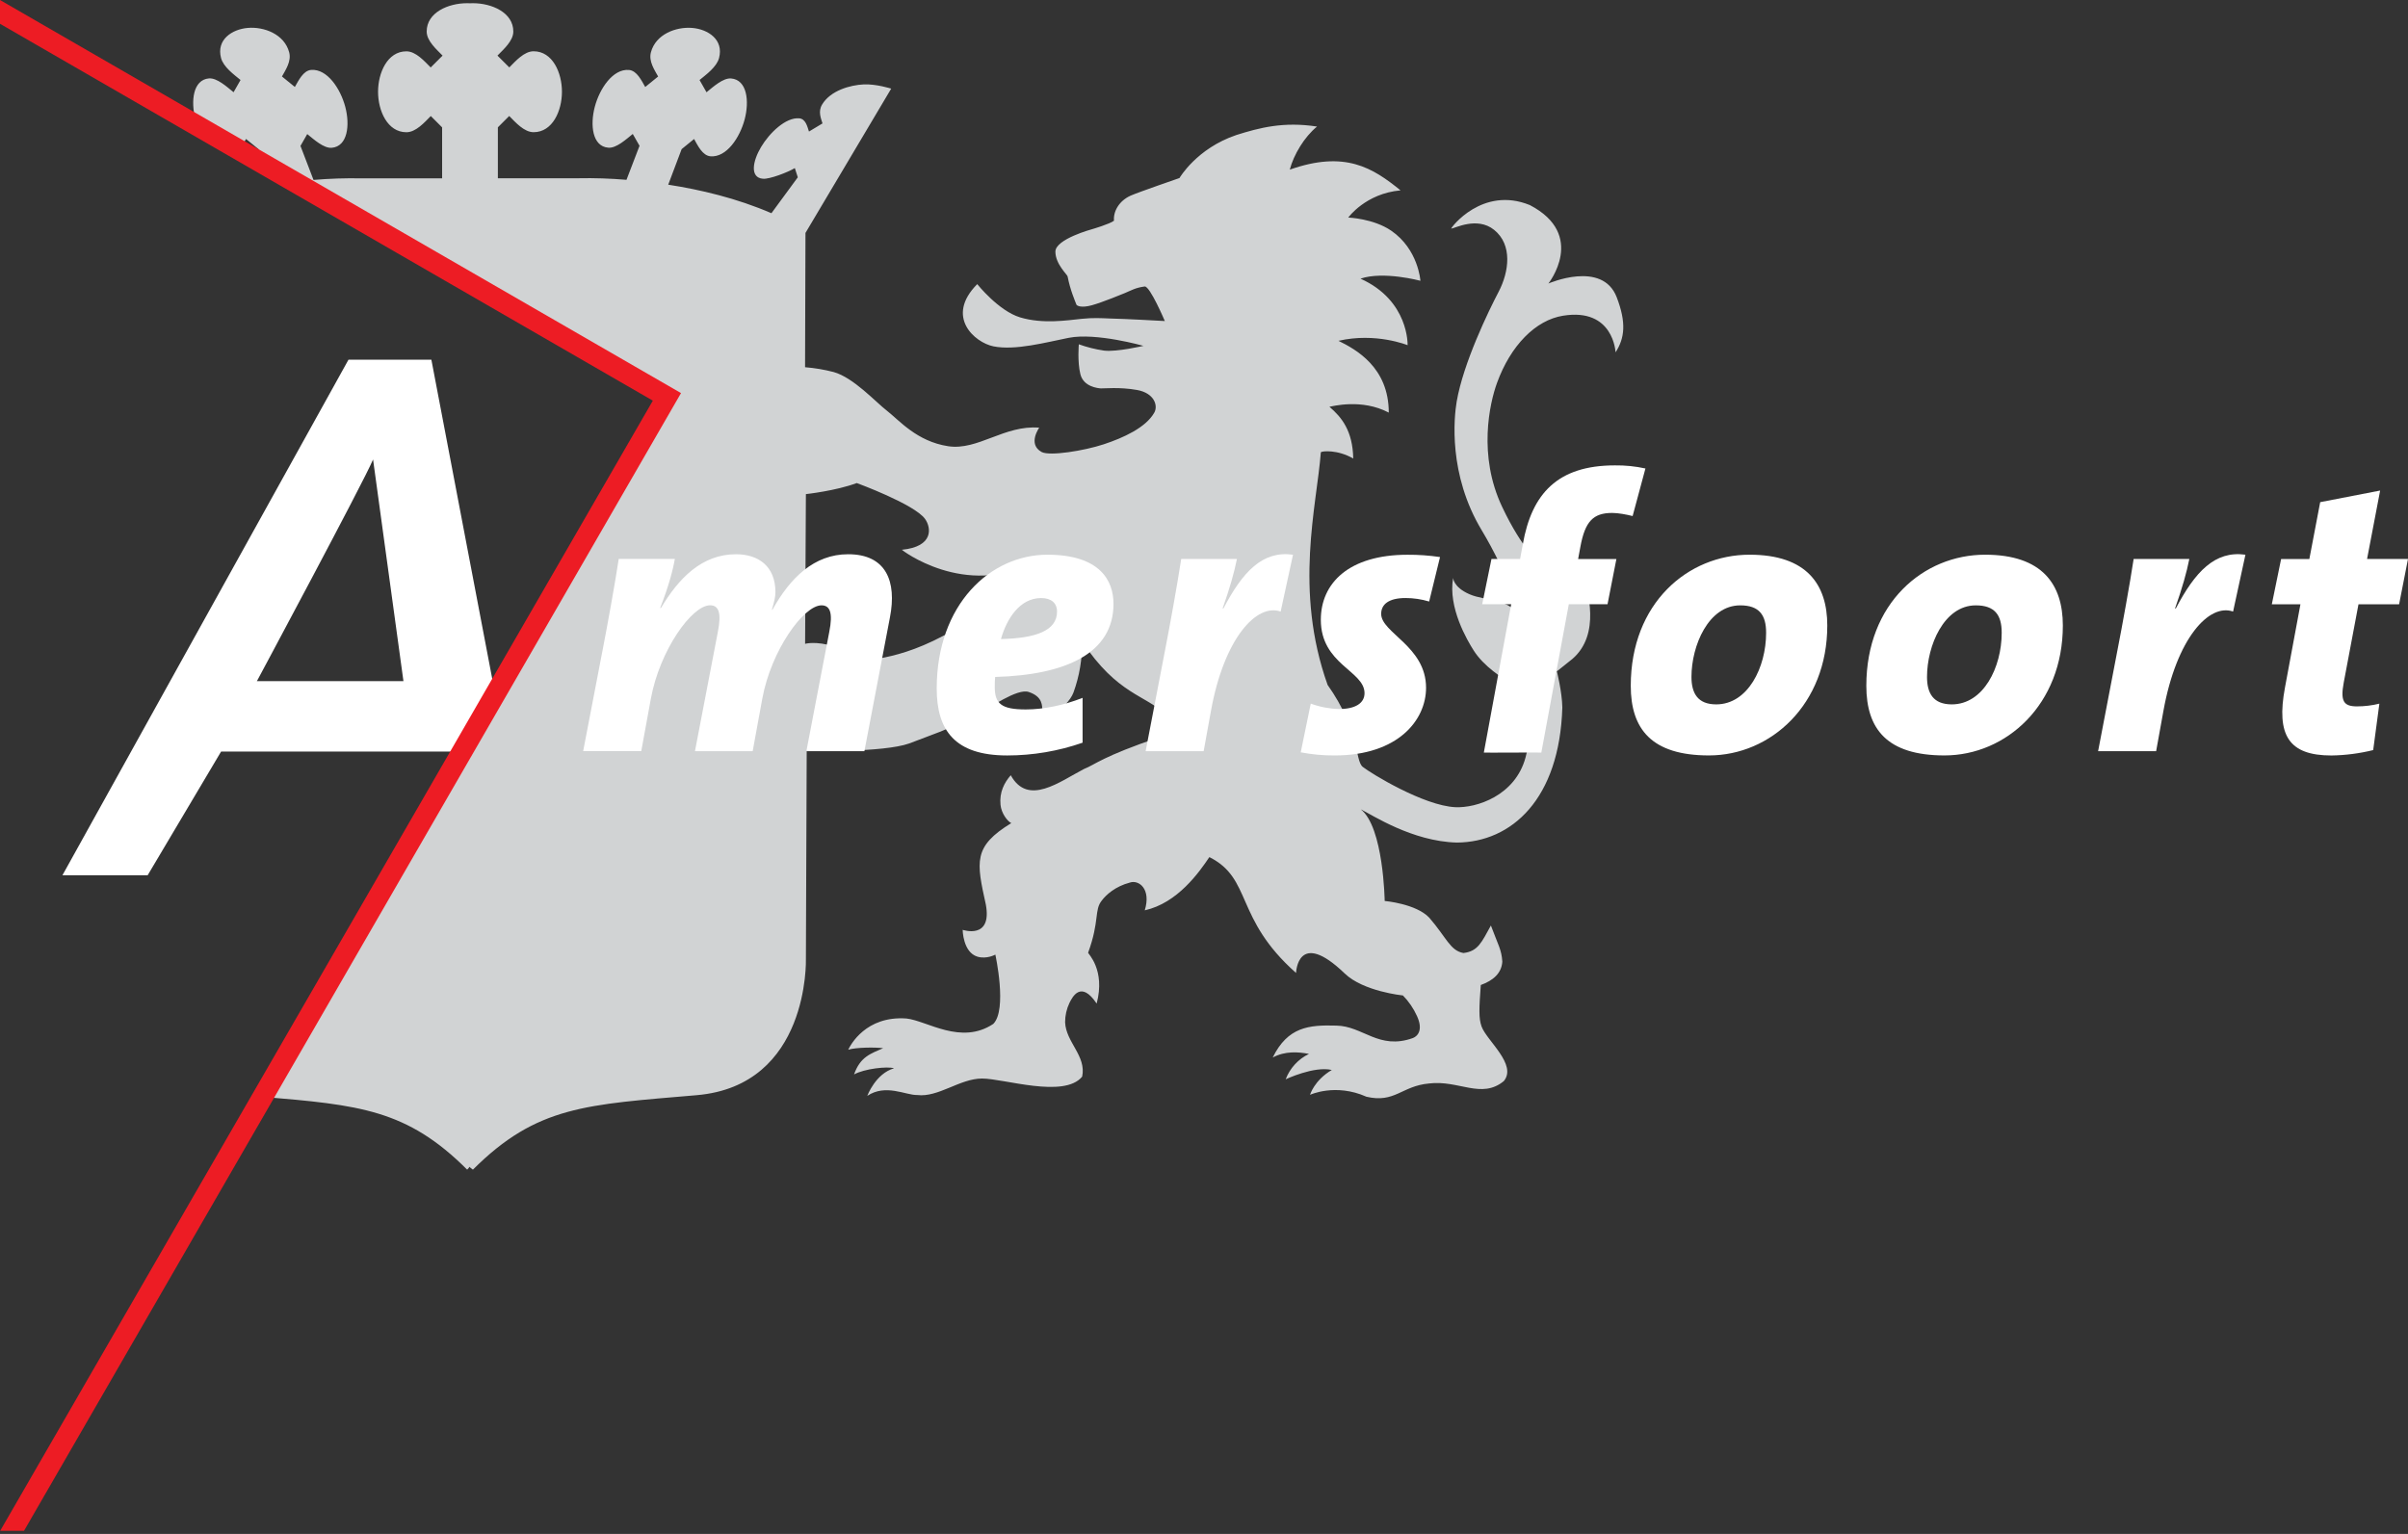 <svg width="226" height="144" viewBox="0 0 226 144" fill="none" xmlns="http://www.w3.org/2000/svg">
<rect x="0" y="0" width="226" height="144" fill="#333333" stroke="none"/>
<g clip-path="url(#clip0_4665_72638)">
<path fill-rule="evenodd" clip-rule="evenodd" d="M75.636 46.386L75.562 60.441C75.562 60.441 76.53 60.142 78.345 60.697C79.348 61.003 80.475 62.279 80.475 62.279C82.079 61.627 85.369 62.137 91.898 57.63C95.871 54.888 97.087 52.751 97.087 52.751C90.559 56.199 84.604 51.614 84.645 51.611C87.657 51.319 87.403 49.524 86.817 48.713C85.808 47.322 80.41 45.347 80.41 45.347C78.433 46.084 75.636 46.386 75.636 46.386ZM44.07 109.534C44.007 109.634 43.931 109.724 43.844 109.802C38.188 104.152 33.739 103.733 24.613 102.966L62.508 37.33L24.86 15.594L24.255 13.995L23.089 13.046C22.898 13.385 22.677 13.828 22.387 14.167L18.596 11.978C18.495 11.725 18.409 11.466 18.34 11.203C17.888 9.489 18.114 7.49 19.612 7.361C20.362 7.301 21.279 8.136 21.922 8.658L22.575 7.51C21.947 6.992 20.969 6.29 20.745 5.445C20.293 3.73 21.762 2.746 23.265 2.62C24.768 2.493 26.687 3.197 27.141 4.911C27.367 5.753 26.793 6.581 26.463 7.18L27.673 8.163C28.018 7.57 28.456 6.625 29.201 6.564C30.702 6.441 31.953 8.317 32.406 10.032C32.859 11.748 32.632 13.744 31.135 13.874C30.387 13.937 29.475 13.101 28.835 12.586L28.201 13.698L29.425 16.891C30.928 16.763 32.437 16.714 33.945 16.744H41.495V11.958L40.432 10.893C39.847 11.481 39.037 12.414 38.142 12.414C36.361 12.414 35.482 10.396 35.482 8.616C35.482 6.837 36.357 4.819 38.141 4.819C39.032 4.819 39.836 5.75 40.422 6.333L41.536 5.22C40.971 4.638 40.046 3.841 40.046 2.96C40.046 1.177 42.06 0.301 43.844 0.301L44.111 0.308L44.379 0.301C46.162 0.301 48.177 1.177 48.177 2.96C48.177 3.839 47.257 4.635 46.688 5.22L47.799 6.328C48.383 5.745 49.19 4.814 50.081 4.814C51.864 4.814 52.741 6.829 52.741 8.612C52.741 10.395 51.864 12.41 50.081 12.41C49.186 12.41 48.376 11.476 47.791 10.889L46.727 11.953V16.734H54.278C55.786 16.704 57.295 16.753 58.798 16.881L60.022 13.688L59.388 12.576C58.748 13.091 57.835 13.932 57.088 13.864C55.596 13.744 55.37 11.752 55.822 10.032C56.274 8.312 57.529 6.441 59.031 6.567C59.774 6.628 60.213 7.572 60.557 8.166L61.768 7.182C61.439 6.584 60.864 5.755 61.09 4.913C61.542 3.199 63.463 2.498 64.965 2.622C66.466 2.746 67.94 3.73 67.486 5.447C67.26 6.292 66.284 6.994 65.656 7.512L66.309 8.661C66.95 8.141 67.866 7.305 68.617 7.366C70.118 7.49 70.343 9.489 69.889 11.207C69.435 12.926 68.184 14.798 66.682 14.672C65.928 14.61 65.484 13.655 65.142 13.049L63.975 13.999L62.715 17.338C65.715 17.801 69.156 18.609 72.402 20.016L74.877 16.644L74.598 15.78C73.929 16.18 72.237 16.829 71.612 16.781C70.356 16.683 70.636 15.13 71.43 13.799C72.225 12.467 73.74 11.008 74.997 11.106C75.619 11.153 75.772 11.887 75.925 12.349L77.195 11.585C77.054 11.119 76.762 10.475 77.153 9.821C77.944 8.489 79.801 7.985 81.06 7.924C82.225 7.868 83.643 8.32 83.643 8.32L75.597 21.866L75.558 34.474C76.464 34.546 77.362 34.697 78.241 34.926C80.117 35.451 82.18 37.742 83.258 38.571C84.365 39.427 86.038 41.442 88.994 41.89C91.781 42.313 94.27 39.877 97.536 40.149C97.536 40.149 96.417 41.7 97.762 42.432C98.51 42.839 101.745 42.319 103.583 41.712C105.422 41.105 107.545 40.145 108.337 38.731C108.699 38.087 108.349 36.905 106.72 36.611C105.092 36.317 103.59 36.478 103.32 36.462C103.05 36.446 101.693 36.314 101.399 35.132C101.105 33.95 101.252 32.321 101.252 32.321C102.02 32.597 102.813 32.795 103.621 32.913C104.802 33.059 107.317 32.468 107.317 32.468C107.317 32.468 102.867 31.204 100.296 31.715C98.189 32.134 95.278 32.927 93.234 32.513C91.493 32.159 88.672 29.744 91.717 26.672C91.717 26.672 93.715 29.185 95.743 29.795C97.882 30.437 100.15 30.07 101.525 29.93C102.616 29.817 103.309 29.866 104.198 29.901C105.087 29.936 106.028 29.955 106.977 30.014C107.758 30.063 108.541 30.101 109.323 30.138C109.323 30.138 107.923 26.834 107.432 26.895C106.56 27.008 106.164 27.268 105.56 27.517C105.447 27.564 103.483 28.378 102.477 28.656C101.471 28.934 101.066 28.702 101.022 28.589C100.876 28.201 100.44 27.215 100.199 25.953C100.199 25.804 99.053 24.805 99.053 23.622C99.053 22.439 102.519 21.509 102.519 21.509C102.519 21.509 104.186 21.02 104.553 20.718C104.473 19.873 105.005 18.869 106.11 18.367C106.886 18.028 110.7 16.713 110.7 16.713C110.7 16.713 112.301 13.935 116.046 12.672C118.204 11.994 120.461 11.396 123.609 11.881C122.426 12.843 121.419 14.52 121.05 15.926C126.248 14.095 128.847 15.763 131.446 17.871C128.161 18.165 126.54 20.423 126.54 20.423C126.54 20.423 128.9 20.512 130.562 21.649C133.125 23.402 133.311 26.359 133.311 26.359C133.311 26.359 129.843 25.423 127.687 26.16C132.262 28.217 132.108 32.405 132.108 32.405C132.108 32.405 129.128 31.186 125.621 31.995C127.253 32.797 130.342 34.481 130.342 38.734C127.802 37.396 125.045 38.145 124.772 38.187C125.928 39.175 126.957 40.447 127.007 43.046C125.552 42.197 124.087 42.333 123.966 42.455C123.589 47.46 121.418 55.37 124.601 64.297C127.625 68.564 127.156 71.4 127.899 71.993C128.641 72.585 133.594 75.631 136.581 75.776C138.576 75.872 142.21 74.694 143.177 71.112C143.939 68.304 143.629 65.049 143.629 65.049C143.138 64.841 142.658 64.607 142.191 64.348C140.96 63.67 139.246 62.54 138.304 61.054C137.718 60.13 135.882 57.039 136.383 54.249C136.383 54.231 136.368 55.107 137.912 55.783C139.455 56.458 141.486 56.072 142.838 58.003C142.965 58.182 141.426 53.699 139.072 49.792C135.908 44.542 136.463 39.185 136.715 37.702C137.339 34.069 139.707 29.197 140.645 27.405C141.637 25.512 141.975 22.978 140.224 21.574C138.616 20.289 136.495 21.461 136.202 21.461C136.15 21.399 139.122 17.434 143.582 19.252C148.951 22.053 145.323 26.616 145.323 26.616C145.323 26.616 150.397 24.395 151.739 27.915C152.643 30.281 152.493 31.738 151.626 33.076C151.626 33.076 151.45 28.875 146.702 29.637C144.118 30.05 141.775 32.435 140.498 35.953C139.801 37.874 138.702 42.762 140.974 47.565C142.968 51.789 144.281 52.3 144.67 53.943C144.67 53.943 146.139 52.082 145.697 50.137C146.99 50.849 148.049 52.3 148.533 53.848C149.016 55.396 150.269 59.545 147.569 61.864L146.117 63.023C146.117 63.023 146.606 64.944 146.631 66.413C146.375 75.021 141.862 79.069 136.73 79.097C132.533 78.991 128.781 76.498 127.712 75.976C129.859 77.649 129.958 84.58 129.958 84.58C129.958 84.58 132.902 84.837 134.139 86.147C135.766 88.024 136.104 89.248 137.349 89.466C138.725 89.305 139.057 88.449 139.926 86.884C140.613 88.729 140.929 89.152 140.998 90.274C140.929 91.366 140.137 92.052 138.978 92.469C138.82 94.631 138.773 95.599 139.051 96.364C139.537 97.7 142.417 99.94 141.139 101.489C139.043 103.216 136.89 101.365 134.116 101.715C131.557 101.941 130.914 103.582 128.247 102.958C125.335 101.661 122.95 102.779 122.95 102.779C122.95 102.779 123.34 101.423 124.995 100.446C123.34 100.056 120.666 101.321 120.666 101.321C121.063 100.275 121.846 99.422 122.853 98.937C121.836 98.742 120.603 98.654 119.45 99.276C120.859 96.409 122.824 96.202 125.418 96.281C127.912 96.311 129.403 98.602 132.611 97.446C133.094 97.254 133.57 96.642 132.991 95.387C132.667 94.669 132.22 94.014 131.67 93.451C131.67 93.451 127.965 93.083 126.207 91.388C121.771 87.116 121.64 91.338 121.64 91.338C115.833 86.192 117.559 82.5 113.504 80.462C112.545 81.886 110.519 84.774 107.44 85.459C108.059 83.447 106.885 82.574 106.052 82.85C104.682 83.21 103.818 83.993 103.414 84.531C102.675 85.435 103.222 86.421 102.126 89.436C102.094 89.522 103.77 91.025 102.926 94.212C101.444 91.99 100.647 93.602 100.373 94.148C100.104 94.713 99.964 95.331 99.964 95.956C100.031 97.841 101.983 99.12 101.564 101.073C99.86 103.134 94.244 101.249 92.166 101.249C90.088 101.249 88.063 103.043 86.082 102.797C84.996 102.821 83.134 101.721 81.396 102.878C81.396 102.878 82.172 100.783 83.909 100.289C83.291 100.083 81.122 100.33 80.157 100.863C80.737 99.205 81.71 98.92 82.886 98.4C82.124 98.302 80.32 98.322 79.609 98.545C79.813 98.116 81.258 95.343 85.071 95.614C87.005 95.82 90.189 98.141 93.224 96.121C94.557 94.787 93.417 89.615 93.417 89.615C93.417 89.615 92.61 90.067 91.741 89.81C90.368 89.399 90.35 87.29 90.35 87.29C90.35 87.29 93.132 88.245 92.526 84.924C91.634 80.879 91.321 79.471 94.912 77.271C94.535 77.083 93.981 76.342 93.903 75.559C93.784 74.376 94.255 73.473 94.864 72.777C96.484 75.715 99.457 73.369 101.739 72.189C102.796 71.778 103.399 71.04 108.835 69.197C109.648 68.922 110.216 67.815 109.387 67.078C107.545 65.236 104.874 65.236 101.558 60.216C101.582 61.848 101.308 63.47 100.752 65.005C100.158 66.587 97.487 67.969 97.487 67.969C97.487 67.969 97.859 67.428 97.835 66.839C97.811 66.249 97.885 65.406 96.55 64.96C95.468 64.6 92.925 66.423 91.551 67.166C88.416 68.733 87.797 68.838 85.336 69.792C82.937 70.656 75.799 70.52 75.712 70.463L75.637 90.044C75.637 90.044 75.996 101.909 65.379 102.813C55.04 103.703 50.398 103.795 44.386 109.802C44.296 109.712 44.116 109.623 44.07 109.534Z" fill="#D1D3D4"/>
<path d="M43.369 70.557H20.749L13.856 82.17H5.858L32.707 33.766H40.486L46.475 65.18L43.369 70.557ZM35.014 43.136C34.102 45.304 24.111 63.943 24.111 63.943H37.865L35.014 43.136Z" fill="white"/>
<path d="M81.127 70.52H75.681L77.828 59.333C78.191 57.517 77.899 56.827 77.101 56.827C75.431 56.827 72.381 61.04 71.546 65.579L70.642 70.516H65.225L67.372 59.329C67.735 57.513 67.443 56.822 66.644 56.822C64.939 56.822 61.925 61.035 61.089 65.574L60.185 70.511H54.733L56.548 61.071C56.983 58.856 57.744 54.645 58.071 52.466H63.337C63.156 53.518 62.756 55.045 61.958 57.077H62.031C63.7 54.281 65.873 52.031 69.074 52.031C71.18 52.031 72.777 53.156 72.777 55.589C72.777 56.026 72.664 56.492 72.45 57.224L72.486 57.259C74.158 54.245 76.407 52.031 79.605 52.031C83.164 52.031 84.18 54.573 83.526 57.949L81.127 70.52Z" fill="white"/>
<path d="M93.398 63.55C93.37 63.864 93.358 64.179 93.363 64.494C93.363 66.056 93.98 66.6 96.267 66.6C97.973 66.6 99.86 66.201 101.605 65.511V69.721C99.329 70.514 96.935 70.919 94.525 70.92C89.623 70.92 87.914 68.562 87.914 64.636C87.914 56.726 92.962 52.074 98.298 52.074C103.236 52.074 104.506 54.507 104.506 56.686C104.508 61.3 100.08 63.369 93.398 63.55ZM97.719 56.143C95.724 56.143 94.488 58.064 93.944 59.992C97.248 59.919 99.207 59.193 99.207 57.416C99.207 56.613 98.664 56.143 97.719 56.143Z" fill="white"/>
<path d="M120.194 57.412C117.942 56.612 114.893 59.915 113.659 66.705L112.967 70.518H107.522L109.338 61.078C109.773 58.863 110.535 54.652 110.862 52.473H116.091C115.835 53.745 115.438 55.16 114.748 57.121H114.821C116.634 53.672 118.487 51.674 121.354 52.074L120.194 57.412Z" fill="white"/>
<path d="M134.131 56.469C133.412 56.252 132.666 56.142 131.915 56.141C130.356 56.141 129.628 56.722 129.628 57.629C129.628 59.41 133.841 60.68 133.841 64.564C133.841 67.615 131.189 70.918 125.272 70.918C124.2 70.926 123.13 70.828 122.078 70.627L123.02 66.053C123.871 66.365 124.766 66.537 125.672 66.562C127.195 66.562 128.066 66.017 128.066 65.073C128.066 62.968 123.965 62.385 123.965 58.181C123.965 54.732 126.615 52.078 132.101 52.078C133.122 52.072 134.142 52.145 135.152 52.295L134.131 56.469Z" fill="white"/>
<path d="M153.228 48.445C152.647 48.299 151.886 48.153 151.307 48.153C149.526 48.153 148.765 48.952 148.328 51.317L148.113 52.479H151.705L150.873 56.724H147.239L144.659 70.65C144.649 70.629 139.268 70.67 139.264 70.65L141.831 56.724H139.11L139.98 52.477H142.667L142.922 51.097C143.755 46.341 146.189 43.689 151.562 43.689C152.526 43.676 153.489 43.774 154.43 43.98L153.228 48.445Z" fill="white"/>
<path d="M160.389 70.917C155.015 70.917 153.054 68.45 153.054 64.382C153.054 56.612 158.427 52.074 164.199 52.074C169.572 52.074 171.498 54.87 171.498 58.719C171.498 66.125 166.197 70.917 160.389 70.917ZM163.327 56.829C160.347 56.829 158.75 60.607 158.75 63.547C158.75 65.073 159.332 66.125 161.074 66.125C164.051 66.125 165.757 62.641 165.757 59.409C165.762 57.74 165.11 56.829 163.331 56.829H163.327Z" fill="white"/>
<path d="M182.495 70.917C177.122 70.917 175.162 68.45 175.162 64.382C175.162 56.612 180.535 52.074 186.308 52.074C191.684 52.074 193.606 54.87 193.606 58.719C193.608 66.125 188.307 70.917 182.495 70.917ZM185.433 56.829C182.456 56.829 180.858 60.607 180.858 63.547C180.858 65.073 181.438 66.125 183.183 66.125C186.159 66.125 187.867 62.641 187.867 59.409C187.873 57.74 187.218 56.829 185.439 56.829H185.433Z" fill="white"/>
<path d="M209.584 57.412C207.335 56.612 204.284 59.915 203.051 66.705L202.361 70.518H196.916L198.724 61.078C199.161 58.863 199.923 54.652 200.251 52.473H205.477C205.224 53.745 204.825 55.16 204.136 57.121H204.207C206.023 53.672 207.874 51.674 210.742 52.074L209.584 57.412Z" fill="white"/>
<path d="M225.166 56.726H221.353L219.971 64.062C219.647 65.803 219.938 66.313 221.208 66.313C221.917 66.313 222.624 66.228 223.313 66.057L222.733 70.415C221.449 70.733 220.133 70.903 218.811 70.922C214.816 70.922 213.613 69.036 214.455 64.534L215.906 56.726H213.22L214.092 52.478H216.742L217.759 47.141L223.385 46.051L222.158 52.476H226L225.166 56.726Z" fill="white"/>
<path d="M0 0V2.234L61.271 37.612L0.016 143.708H2.254L63.916 36.902L0 0Z" fill="#ED1C24"/>
</g>
<defs>
<clipPath id="clip0_4665_72638">
<rect width="226" height="143.708" fill="white"/>
</clipPath>
</defs>
</svg>

